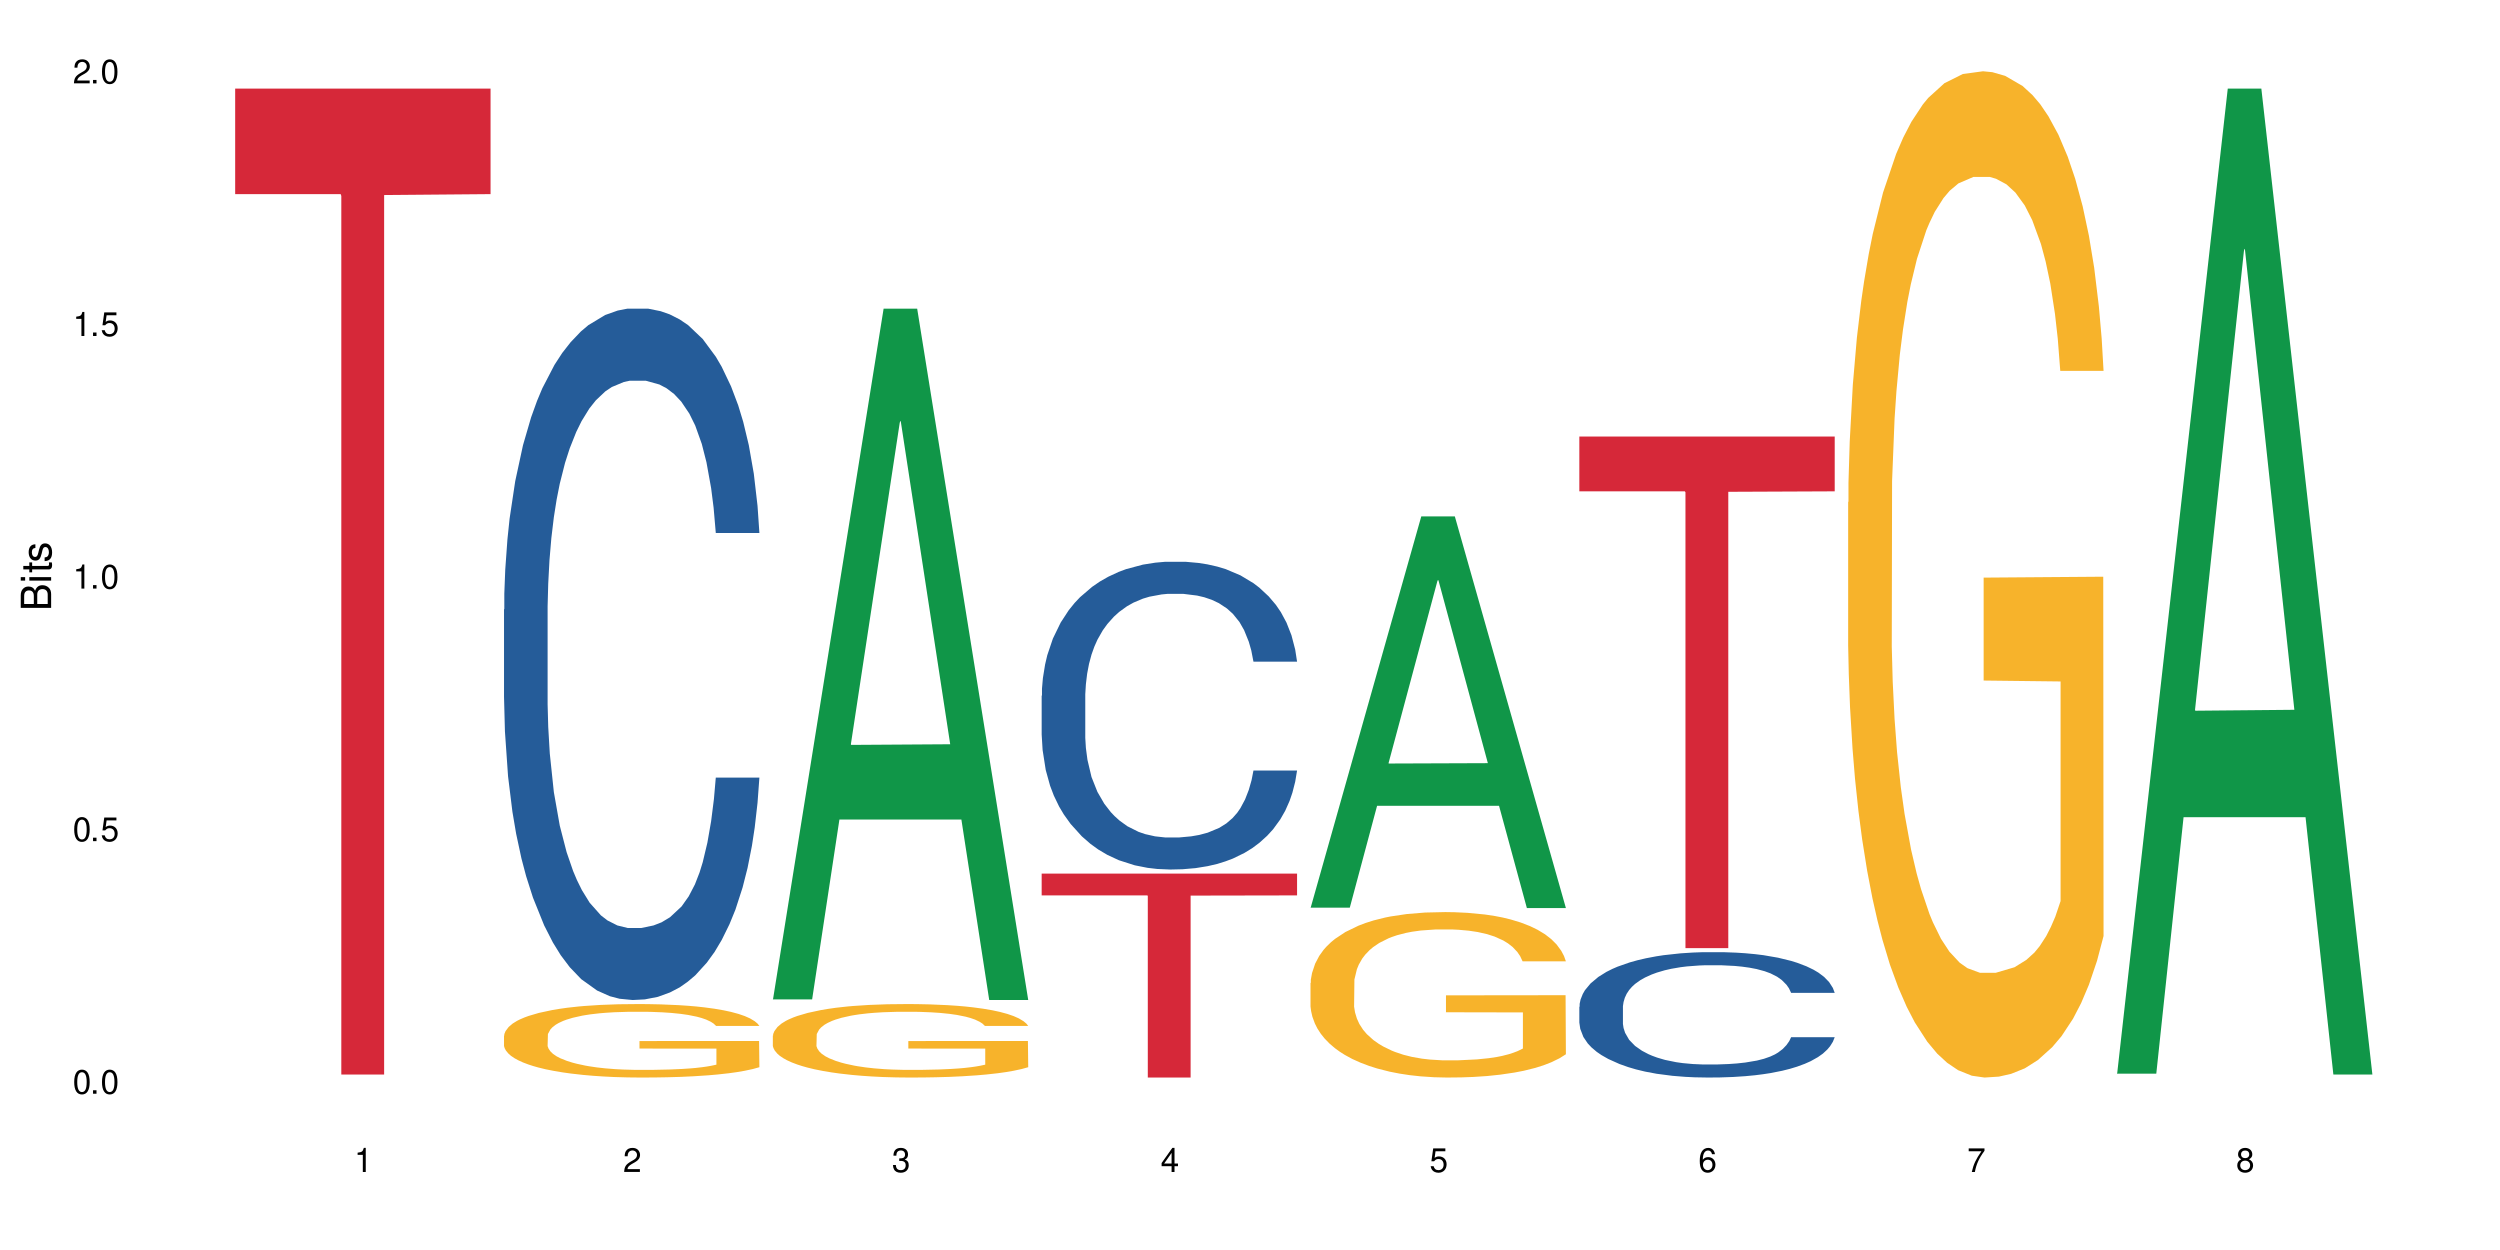<?xml version="1.0" encoding="UTF-8"?>
<svg xmlns="http://www.w3.org/2000/svg" xmlns:xlink="http://www.w3.org/1999/xlink" width="720" height="360" viewBox="0 0 720 360">
<defs>
<g>
<g id="glyph-0-0">
</g>
<g id="glyph-0-1">
<path d="M 2.641 -6.938 C 2 -6.938 1.422 -6.656 1.078 -6.172 C 0.641 -5.562 0.406 -4.641 0.406 -3.359 C 0.406 -1.016 1.188 0.219 2.641 0.219 C 4.078 0.219 4.859 -1.016 4.859 -3.297 C 4.859 -4.641 4.656 -5.547 4.203 -6.172 C 3.844 -6.656 3.281 -6.938 2.641 -6.938 Z M 2.641 -6.188 C 3.547 -6.188 4 -5.25 4 -3.375 C 4 -1.406 3.562 -0.484 2.625 -0.484 C 1.734 -0.484 1.281 -1.438 1.281 -3.344 C 1.281 -5.25 1.734 -6.188 2.641 -6.188 Z M 2.641 -6.188 "/>
</g>
<g id="glyph-0-2">
<path d="M 1.828 -1 L 0.828 -1 L 0.828 0 L 1.828 0 Z M 1.828 -1 "/>
</g>
<g id="glyph-0-3">
<path d="M 4.562 -6.797 L 1.062 -6.797 L 0.547 -3.094 L 1.328 -3.094 C 1.719 -3.562 2.047 -3.734 2.578 -3.734 C 3.484 -3.734 4.062 -3.109 4.062 -2.094 C 4.062 -1.125 3.484 -0.531 2.578 -0.531 C 1.828 -0.531 1.375 -0.906 1.188 -1.672 L 0.328 -1.672 C 0.453 -1.109 0.547 -0.844 0.75 -0.594 C 1.125 -0.078 1.828 0.219 2.594 0.219 C 3.969 0.219 4.922 -0.781 4.922 -2.219 C 4.922 -3.562 4.031 -4.484 2.719 -4.484 C 2.25 -4.484 1.859 -4.359 1.469 -4.062 L 1.734 -5.969 L 4.562 -5.969 Z M 4.562 -6.797 "/>
</g>
<g id="glyph-0-4">
<path d="M 2.484 -4.938 L 2.484 0 L 3.328 0 L 3.328 -6.938 L 2.766 -6.938 C 2.469 -5.875 2.281 -5.734 0.984 -5.562 L 0.984 -4.938 Z M 2.484 -4.938 "/>
</g>
<g id="glyph-0-5">
<path d="M 4.859 -0.828 L 1.281 -0.828 C 1.359 -1.406 1.672 -1.781 2.5 -2.281 L 3.469 -2.828 C 4.406 -3.344 4.906 -4.062 4.906 -4.906 C 4.906 -5.484 4.672 -6.031 4.266 -6.406 C 3.859 -6.766 3.375 -6.938 2.719 -6.938 C 1.859 -6.938 1.219 -6.625 0.844 -6.031 C 0.609 -5.672 0.5 -5.234 0.484 -4.531 L 1.328 -4.531 C 1.359 -5.016 1.406 -5.281 1.531 -5.516 C 1.75 -5.938 2.188 -6.203 2.703 -6.203 C 3.469 -6.203 4.031 -5.641 4.031 -4.891 C 4.031 -4.344 3.719 -3.859 3.125 -3.516 L 2.234 -3 C 0.812 -2.172 0.406 -1.531 0.328 -0.016 L 4.859 -0.016 Z M 4.859 -0.828 "/>
</g>
<g id="glyph-0-6">
<path d="M 2.125 -3.188 L 2.578 -3.188 C 3.5 -3.188 3.984 -2.766 3.984 -1.922 C 3.984 -1.062 3.469 -0.531 2.594 -0.531 C 1.656 -0.531 1.203 -1 1.156 -2.016 L 0.312 -2.016 C 0.344 -1.453 0.438 -1.094 0.609 -0.781 C 0.953 -0.109 1.625 0.219 2.547 0.219 C 3.953 0.219 4.859 -0.625 4.859 -1.938 C 4.859 -2.828 4.516 -3.297 3.703 -3.594 C 4.344 -3.844 4.656 -4.328 4.656 -5.031 C 4.656 -6.219 3.875 -6.938 2.578 -6.938 C 1.203 -6.938 0.484 -6.172 0.453 -4.703 L 1.297 -4.703 C 1.312 -5.125 1.344 -5.359 1.453 -5.578 C 1.641 -5.969 2.062 -6.203 2.594 -6.203 C 3.344 -6.203 3.797 -5.75 3.797 -5 C 3.797 -4.516 3.609 -4.219 3.25 -4.047 C 3.016 -3.953 2.703 -3.922 2.125 -3.906 Z M 2.125 -3.188 "/>
</g>
<g id="glyph-0-7">
<path d="M 3.141 -1.672 L 3.141 0 L 3.984 0 L 3.984 -1.672 L 4.984 -1.672 L 4.984 -2.438 L 3.984 -2.438 L 3.984 -6.938 L 3.359 -6.938 L 0.266 -2.578 L 0.266 -1.672 Z M 3.141 -2.438 L 1 -2.438 L 3.141 -5.5 Z M 3.141 -2.438 "/>
</g>
<g id="glyph-0-8">
<path d="M 4.781 -5.125 C 4.609 -6.266 3.891 -6.938 2.844 -6.938 C 2.094 -6.938 1.422 -6.578 1.031 -5.953 C 0.594 -5.266 0.406 -4.422 0.406 -3.172 C 0.406 -2 0.578 -1.25 0.984 -0.641 C 1.359 -0.078 1.953 0.219 2.703 0.219 C 3.984 0.219 4.922 -0.75 4.922 -2.094 C 4.922 -3.375 4.062 -4.281 2.844 -4.281 C 2.172 -4.281 1.641 -4.031 1.281 -3.516 C 1.281 -5.234 1.828 -6.188 2.797 -6.188 C 3.391 -6.188 3.797 -5.797 3.938 -5.125 Z M 2.734 -3.531 C 3.547 -3.531 4.062 -2.953 4.062 -2.031 C 4.062 -1.156 3.484 -0.531 2.703 -0.531 C 1.922 -0.531 1.328 -1.188 1.328 -2.078 C 1.328 -2.938 1.906 -3.531 2.734 -3.531 Z M 2.734 -3.531 "/>
</g>
<g id="glyph-0-9">
<path d="M 4.984 -6.797 L 0.438 -6.797 L 0.438 -5.969 L 4.109 -5.969 C 2.5 -3.656 1.828 -2.234 1.328 0 L 2.219 0 C 2.594 -2.172 3.453 -4.047 4.984 -6.094 Z M 4.984 -6.797 "/>
</g>
<g id="glyph-0-10">
<path d="M 3.75 -3.656 C 4.469 -4.094 4.688 -4.438 4.688 -5.078 C 4.688 -6.172 3.844 -6.938 2.641 -6.938 C 1.438 -6.938 0.594 -6.172 0.594 -5.094 C 0.594 -4.438 0.812 -4.094 1.516 -3.656 C 0.734 -3.266 0.359 -2.703 0.359 -1.922 C 0.359 -0.656 1.281 0.219 2.641 0.219 C 3.984 0.219 4.922 -0.656 4.922 -1.922 C 4.922 -2.703 4.531 -3.266 3.75 -3.656 Z M 2.641 -6.188 C 3.359 -6.188 3.812 -5.75 3.812 -5.062 C 3.812 -4.406 3.344 -3.984 2.641 -3.984 C 1.922 -3.984 1.453 -4.406 1.453 -5.078 C 1.453 -5.75 1.922 -6.188 2.641 -6.188 Z M 2.641 -3.266 C 3.484 -3.266 4.062 -2.719 4.062 -1.906 C 4.062 -1.078 3.484 -0.531 2.625 -0.531 C 1.797 -0.531 1.219 -1.094 1.219 -1.906 C 1.219 -2.719 1.781 -3.266 2.641 -3.266 Z M 2.641 -3.266 "/>
</g>
<g id="glyph-1-0">
</g>
<g id="glyph-1-1">
<path d="M 0 -0.953 L 0 -4.891 C 0 -5.719 -0.234 -6.344 -0.734 -6.797 C -1.188 -7.234 -1.812 -7.469 -2.5 -7.469 C -3.547 -7.469 -4.188 -7 -4.625 -5.875 C -4.984 -6.688 -5.625 -7.094 -6.531 -7.094 C -7.172 -7.094 -7.734 -6.859 -8.141 -6.391 C -8.562 -5.922 -8.75 -5.344 -8.75 -4.5 L -8.75 -0.953 Z M -4.984 -2.062 L -7.766 -2.062 L -7.766 -4.219 C -7.766 -4.844 -7.688 -5.203 -7.453 -5.5 C -7.219 -5.812 -6.859 -5.969 -6.375 -5.969 C -5.891 -5.969 -5.531 -5.812 -5.297 -5.5 C -5.062 -5.203 -4.984 -4.844 -4.984 -4.219 Z M -0.984 -2.062 L -4 -2.062 L -4 -4.781 C -4 -5.766 -3.438 -6.359 -2.484 -6.359 C -1.547 -6.359 -0.984 -5.766 -0.984 -4.781 Z M -0.984 -2.062 "/>
</g>
<g id="glyph-1-2">
<path d="M -6.281 -1.797 L -6.281 -0.797 L 0 -0.797 L 0 -1.797 Z M -8.75 -1.797 L -8.75 -0.797 L -7.484 -0.797 L -7.484 -1.797 Z M -8.75 -1.797 "/>
</g>
<g id="glyph-1-3">
<path d="M -6.281 -3.047 L -6.281 -2.016 L -8.016 -2.016 L -8.016 -1.016 L -6.281 -1.016 L -6.281 -0.172 L -5.469 -0.172 L -5.469 -1.016 L -0.719 -1.016 C -0.078 -1.016 0.281 -1.453 0.281 -2.234 C 0.281 -2.5 0.25 -2.719 0.188 -3.047 L -0.641 -3.047 C -0.609 -2.906 -0.594 -2.766 -0.594 -2.562 C -0.594 -2.141 -0.719 -2.016 -1.156 -2.016 L -5.469 -2.016 L -5.469 -3.047 Z M -6.281 -3.047 "/>
</g>
<g id="glyph-1-4">
<path d="M -4.531 -5.25 C -5.766 -5.25 -6.469 -4.422 -6.469 -2.969 C -6.469 -1.516 -5.719 -0.562 -4.547 -0.562 C -3.562 -0.562 -3.094 -1.062 -2.734 -2.562 L -2.516 -3.484 C -2.344 -4.188 -2.094 -4.469 -1.641 -4.469 C -1.047 -4.469 -0.641 -3.875 -0.641 -3 C -0.641 -2.453 -0.797 -2 -1.062 -1.75 C -1.25 -1.594 -1.422 -1.531 -1.875 -1.469 L -1.875 -0.406 C -0.422 -0.453 0.281 -1.266 0.281 -2.922 C 0.281 -4.5 -0.5 -5.516 -1.719 -5.516 C -2.656 -5.516 -3.172 -4.984 -3.469 -3.734 L -3.703 -2.766 C -3.891 -1.953 -4.156 -1.609 -4.594 -1.609 C -5.188 -1.609 -5.547 -2.125 -5.547 -2.938 C -5.547 -3.75 -5.203 -4.172 -4.531 -4.203 Z M -4.531 -5.25 "/>
</g>
</g>
</defs>
<rect x="-72" y="-36" width="864" height="432" fill="rgb(100%, 100%, 100%)" fill-opacity="1"/>
<path fill-rule="nonzero" fill="rgb(83.922%, 15.686%, 22.353%)" fill-opacity="1" d="M 67.73 25.508 L 141.281 25.508 L 141.281 55.906 L 110.629 56.172 L 110.629 309.473 L 98.297 309.473 L 98.297 56.438 L 98.117 55.906 L 67.73 55.906 Z M 67.73 25.508 "/>
<path fill-rule="nonzero" fill="rgb(14.51%, 36.078%, 60%)" fill-opacity="1" d="M 145.156 175.527 L 145.242 175.348 L 145.242 170.98 L 145.512 164.062 L 146.141 155.328 L 146.77 149.32 L 148.383 138.582 L 150.625 128.207 L 152.957 120.199 L 154.664 115.469 L 156.188 111.828 L 159.684 105.094 L 161.93 101.637 L 164.352 98.543 L 167.309 95.449 L 169.461 93.629 L 174.305 90.715 L 177.895 89.441 L 180.676 88.898 L 186.684 88.898 L 190.273 89.625 L 192.875 90.535 L 195.742 91.992 L 198.164 93.629 L 202.383 97.633 L 206.148 102.73 L 207.852 105.641 L 210.543 111.281 L 212.605 116.742 L 214.043 121.477 L 215.656 128.207 L 217.094 136.398 L 218.168 145.68 L 218.707 153.508 L 206.148 153.508 L 205.52 146.227 L 204.805 140.586 L 203.457 133.121 L 202.113 127.844 L 200.23 122.566 L 198.523 119.109 L 196.191 115.652 L 194.129 113.465 L 191.977 111.828 L 189.914 110.738 L 185.969 109.645 L 181.391 109.645 L 179.688 110.008 L 176.191 111.465 L 174.305 112.738 L 171.613 115.285 L 169.73 117.652 L 167.488 121.293 L 165.965 124.387 L 164.082 129.117 L 162.734 133.305 L 161.211 139.312 L 160.312 143.859 L 159.508 148.957 L 158.789 154.965 L 158.25 161.332 L 157.891 168.066 L 157.711 174.617 L 157.711 202.828 L 157.891 209.383 L 158.34 217.023 L 159.508 228.129 L 161.211 237.773 L 163.184 245.418 L 165.066 250.879 L 166.145 253.426 L 167.578 256.336 L 169.82 259.977 L 173.051 263.617 L 174.934 265.074 L 177.805 266.531 L 180.766 267.258 L 184.711 267.258 L 188.211 266.531 L 190.543 265.621 L 192.965 264.164 L 196.281 261.07 L 198.344 258.156 L 200.141 254.699 L 201.484 251.242 L 202.383 248.328 L 203.727 242.688 L 204.805 236.5 L 205.609 230.129 L 206.148 223.941 L 218.707 223.941 L 218.168 231.223 L 217.359 238.32 L 216.555 243.598 L 215.297 249.969 L 213.863 255.609 L 211.801 261.98 L 210.094 266.164 L 207.852 270.715 L 205.789 274.172 L 203.547 277.266 L 200.23 280.906 L 198.074 282.727 L 195.742 284.367 L 192.965 285.82 L 189.465 287.094 L 185.699 287.824 L 182.199 288.004 L 178.434 287.641 L 175.652 286.914 L 171.973 285.277 L 167.398 282 L 164.082 278.543 L 161.48 275.082 L 159.238 271.445 L 156.727 266.531 L 153.496 258.52 L 151.523 252.332 L 150.176 247.238 L 148.652 240.141 L 147.574 233.77 L 146.32 223.578 L 145.422 210.656 L 145.156 200.645 Z M 145.156 175.527 "/>
<path fill-rule="nonzero" fill="rgb(96.863%, 70.196%, 16.863%)" fill-opacity="1" d="M 145.156 298.234 L 145.242 298.215 L 145.242 297.828 L 145.602 296.957 L 146.5 295.762 L 147.664 294.773 L 148.922 294 L 149.73 293.594 L 151.074 293.016 L 152.242 292.59 L 155.199 291.719 L 158.969 290.91 L 161.031 290.562 L 163.363 290.23 L 166.684 289.863 L 168.207 289.73 L 172.871 289.422 L 178.164 289.227 L 183.992 289.168 L 186.684 289.188 L 190.363 289.266 L 195.387 289.48 L 198.254 289.672 L 200.496 289.863 L 202.828 290.117 L 205.699 290.504 L 208.391 290.965 L 210.543 291.43 L 212.695 292.012 L 214.492 292.629 L 216.016 293.305 L 217.359 294.117 L 218.168 294.793 L 218.707 295.469 L 206.238 295.469 L 205.52 294.793 L 204.715 294.273 L 203.367 293.633 L 202.023 293.172 L 200.676 292.805 L 198.164 292.301 L 196.012 291.992 L 193.32 291.719 L 190.723 291.547 L 187.762 291.43 L 185.969 291.391 L 181.211 291.391 L 176.906 291.527 L 174.395 291.684 L 172.602 291.836 L 170.09 292.125 L 168.566 292.359 L 167.668 292.512 L 164.977 293.113 L 163.184 293.652 L 162.195 294.02 L 160.941 294.602 L 160.043 295.121 L 159.059 295.895 L 158.52 296.477 L 157.801 297.789 L 157.711 301.27 L 157.98 302.004 L 158.52 302.793 L 159.238 303.492 L 160.312 304.227 L 161.391 304.785 L 163.273 305.539 L 164.887 306.043 L 166.145 306.371 L 168.566 306.891 L 169.551 307.066 L 171.883 307.414 L 174.305 307.684 L 177.266 307.918 L 179.508 308.031 L 183.098 308.129 L 187.672 308.129 L 193.055 308.012 L 196.461 307.859 L 198.793 307.703 L 200.32 307.57 L 202.203 307.355 L 203.547 307.164 L 204.805 306.949 L 206.328 306.621 L 206.328 302.004 L 184.172 301.984 L 184.172 299.82 L 218.617 299.801 L 218.707 307.355 L 216.824 307.879 L 214.492 308.379 L 212.25 308.766 L 209.918 309.094 L 206.598 309.461 L 203.906 309.695 L 199.781 309.965 L 196.012 310.141 L 192.066 310.254 L 188.566 310.312 L 184.441 310.332 L 180.766 310.293 L 176.816 310.18 L 173.68 310.023 L 170.809 309.828 L 167.938 309.578 L 164.352 309.172 L 162.016 308.844 L 159.594 308.438 L 157.172 307.957 L 155.02 307.434 L 153.586 307.027 L 152.152 306.562 L 150.625 305.984 L 149.191 305.328 L 148.113 304.727 L 147.129 304.051 L 146.41 303.414 L 145.691 302.543 L 145.332 301.848 L 145.156 301.25 Z M 145.156 298.234 "/>
<path fill-rule="nonzero" fill="rgb(6.275%, 58.824%, 28.235%)" fill-opacity="1" d="M 222.578 287.82 L 222.656 287.633 L 254.48 88.898 L 264.148 88.898 L 296.129 288.004 L 284.895 288.004 L 276.879 236.031 L 241.75 236.031 L 233.895 287.82 L 222.578 287.82 L 245.129 214.531 L 273.656 214.344 L 259.434 121.426 L 259.273 121.238 L 259.117 121.801 L 245.051 214.344 L 245.129 214.531 Z M 222.578 287.82 "/>
<path fill-rule="nonzero" fill="rgb(96.863%, 70.196%, 16.863%)" fill-opacity="1" d="M 222.578 298.234 L 222.668 298.215 L 222.668 297.828 L 223.027 296.957 L 223.922 295.762 L 225.09 294.773 L 226.344 294 L 227.152 293.594 L 228.496 293.016 L 229.664 292.59 L 232.625 291.719 L 236.391 290.91 L 238.453 290.562 L 240.785 290.23 L 244.105 289.863 L 245.629 289.73 L 250.293 289.422 L 255.586 289.227 L 261.418 289.168 L 264.109 289.188 L 267.785 289.266 L 272.809 289.48 L 275.68 289.672 L 277.922 289.863 L 280.254 290.117 L 283.125 290.504 L 285.816 290.965 L 287.969 291.43 L 290.121 292.012 L 291.914 292.629 L 293.438 293.305 L 294.785 294.117 L 295.59 294.793 L 296.129 295.469 L 283.66 295.469 L 282.945 294.793 L 282.137 294.273 L 280.793 293.633 L 279.445 293.172 L 278.102 292.805 L 275.59 292.301 L 273.438 291.992 L 270.746 291.719 L 268.145 291.547 L 265.184 291.43 L 263.391 291.391 L 258.637 291.391 L 254.332 291.527 L 251.82 291.684 L 250.023 291.836 L 247.512 292.125 L 245.988 292.359 L 245.094 292.512 L 242.402 293.113 L 240.605 293.652 L 239.621 294.02 L 238.363 294.602 L 237.469 295.121 L 236.48 295.895 L 235.941 296.477 L 235.227 297.789 L 235.137 301.27 L 235.406 302.004 L 235.941 302.793 L 236.66 303.492 L 237.738 304.227 L 238.812 304.785 L 240.695 305.539 L 242.312 306.043 L 243.566 306.371 L 245.988 306.891 L 246.977 307.066 L 249.309 307.414 L 251.73 307.684 L 254.691 307.918 L 256.934 308.031 L 260.52 308.129 L 265.094 308.129 L 270.477 308.012 L 273.887 307.859 L 276.219 307.703 L 277.742 307.57 L 279.625 307.355 L 280.973 307.164 L 282.227 306.949 L 283.75 306.621 L 283.75 302.004 L 261.598 301.984 L 261.598 299.82 L 296.039 299.801 L 296.129 307.355 L 294.246 307.879 L 291.914 308.379 L 289.672 308.766 L 287.34 309.094 L 284.02 309.461 L 281.328 309.695 L 277.203 309.965 L 273.438 310.141 L 269.488 310.254 L 265.992 310.312 L 261.867 310.332 L 258.188 310.293 L 254.242 310.18 L 251.102 310.023 L 248.23 309.828 L 245.359 309.578 L 241.773 309.172 L 239.441 308.844 L 237.02 308.438 L 234.598 307.957 L 232.445 307.434 L 231.008 307.027 L 229.574 306.562 L 228.051 305.984 L 226.613 305.328 L 225.539 304.727 L 224.551 304.051 L 223.832 303.414 L 223.117 302.543 L 222.758 301.848 L 222.578 301.25 Z M 222.578 298.234 "/>
<path fill-rule="nonzero" fill="rgb(14.51%, 36.078%, 60%)" fill-opacity="1" d="M 300 200.363 L 300.09 200.281 L 300.09 198.336 L 300.359 195.258 L 300.988 191.371 L 301.617 188.695 L 303.23 183.918 L 305.473 179.301 L 307.805 175.734 L 309.508 173.629 L 311.035 172.008 L 314.531 169.012 L 316.773 167.473 L 319.195 166.094 L 322.156 164.719 L 324.309 163.91 L 329.152 162.613 L 332.742 162.047 L 335.52 161.801 L 341.531 161.801 L 345.117 162.125 L 347.719 162.531 L 350.59 163.18 L 353.012 163.91 L 357.227 165.691 L 360.996 167.957 L 362.699 169.254 L 365.391 171.766 L 367.453 174.195 L 368.891 176.301 L 370.504 179.301 L 371.938 182.945 L 373.016 187.078 L 373.555 190.559 L 360.996 190.559 L 360.367 187.32 L 359.648 184.809 L 358.305 181.488 L 356.961 179.137 L 355.074 176.789 L 353.371 175.25 L 351.039 173.711 L 348.977 172.738 L 346.824 172.008 L 344.762 171.523 L 340.812 171.035 L 336.238 171.035 L 334.535 171.199 L 331.035 171.848 L 329.152 172.414 L 326.461 173.547 L 324.578 174.602 L 322.336 176.223 L 320.812 177.598 L 318.926 179.703 L 317.582 181.566 L 316.059 184.242 L 315.16 186.266 L 314.352 188.535 L 313.637 191.207 L 313.098 194.043 L 312.738 197.039 L 312.559 199.957 L 312.559 212.512 L 312.738 215.43 L 313.188 218.832 L 314.352 223.773 L 316.059 228.066 L 318.031 231.469 L 319.914 233.898 L 320.992 235.031 L 322.426 236.328 L 324.668 237.949 L 327.898 239.57 L 329.781 240.219 L 332.652 240.867 L 335.609 241.191 L 339.559 241.191 L 343.055 240.867 L 345.387 240.461 L 347.809 239.812 L 351.129 238.434 L 353.191 237.141 L 354.984 235.602 L 356.332 234.062 L 357.227 232.766 L 358.574 230.254 L 359.648 227.5 L 360.457 224.664 L 360.996 221.91 L 373.555 221.91 L 373.016 225.148 L 372.207 228.309 L 371.402 230.66 L 370.145 233.492 L 368.711 236.004 L 366.645 238.84 L 364.941 240.703 L 362.699 242.73 L 360.637 244.27 L 358.395 245.645 L 355.074 247.266 L 352.922 248.074 L 350.59 248.805 L 347.809 249.453 L 344.312 250.02 L 340.543 250.344 L 337.047 250.426 L 333.277 250.262 L 330.5 249.938 L 326.82 249.211 L 322.246 247.75 L 318.926 246.211 L 316.324 244.672 L 314.082 243.055 L 311.57 240.867 L 308.344 237.301 L 306.371 234.547 L 305.023 232.277 L 303.5 229.121 L 302.422 226.285 L 301.168 221.746 L 300.27 215.996 L 300 211.539 Z M 300 200.363 "/>
<path fill-rule="nonzero" fill="rgb(83.922%, 15.686%, 22.353%)" fill-opacity="1" d="M 300 251.59 L 373.555 251.59 L 373.555 257.875 L 342.898 257.934 L 342.898 310.332 L 330.566 310.332 L 330.566 257.988 L 330.387 257.875 L 300 257.875 Z M 300 251.59 "/>
<path fill-rule="nonzero" fill="rgb(6.275%, 58.824%, 28.235%)" fill-opacity="1" d="M 377.426 261.41 L 377.504 261.305 L 409.328 148.723 L 418.992 148.723 L 450.977 261.516 L 439.738 261.516 L 431.723 232.074 L 396.598 232.074 L 388.738 261.41 L 377.426 261.41 L 399.977 219.895 L 428.504 219.789 L 414.277 167.152 L 414.121 167.047 L 413.965 167.363 L 399.898 219.789 L 399.977 219.895 Z M 377.426 261.41 "/>
<path fill-rule="nonzero" fill="rgb(96.863%, 70.196%, 16.863%)" fill-opacity="1" d="M 377.426 283.09 L 377.516 283.047 L 377.516 282.176 L 377.871 280.219 L 378.77 277.52 L 379.938 275.301 L 381.191 273.559 L 382 272.645 L 383.344 271.34 L 384.512 270.383 L 387.469 268.426 L 391.238 266.598 L 393.301 265.812 L 395.633 265.074 L 398.953 264.246 L 400.477 263.941 L 405.141 263.246 L 410.434 262.812 L 416.262 262.68 L 418.953 262.723 L 422.633 262.898 L 427.656 263.375 L 430.527 263.812 L 432.77 264.246 L 435.102 264.812 L 437.969 265.684 L 440.66 266.727 L 442.812 267.773 L 444.969 269.078 L 446.762 270.469 L 448.285 271.992 L 449.633 273.82 L 450.438 275.344 L 450.977 276.867 L 438.508 276.867 L 437.789 275.344 L 436.984 274.168 L 435.637 272.734 L 434.293 271.688 L 432.949 270.863 L 430.438 269.73 L 428.281 269.035 L 425.594 268.426 L 422.992 268.035 L 420.031 267.773 L 418.238 267.684 L 413.484 267.684 L 409.176 267.988 L 406.664 268.34 L 404.871 268.688 L 402.359 269.34 L 400.836 269.859 L 399.938 270.211 L 397.246 271.559 L 395.453 272.777 L 394.469 273.605 L 393.211 274.91 L 392.312 276.086 L 391.328 277.824 L 390.789 279.129 L 390.07 282.09 L 389.98 289.922 L 390.25 291.578 L 390.789 293.359 L 391.508 294.926 L 392.582 296.582 L 393.66 297.844 L 395.543 299.539 L 397.156 300.672 L 398.414 301.41 L 400.836 302.586 L 401.82 302.977 L 404.156 303.762 L 406.574 304.371 L 409.535 304.895 L 411.777 305.152 L 415.367 305.371 L 419.941 305.371 L 425.324 305.109 L 428.73 304.762 L 431.062 304.414 L 432.59 304.109 L 434.473 303.629 L 435.816 303.195 L 437.074 302.719 L 438.598 301.977 L 438.598 291.578 L 416.441 291.531 L 416.441 286.66 L 450.887 286.617 L 450.977 303.629 L 449.094 304.805 L 446.762 305.938 L 444.52 306.809 L 442.188 307.547 L 438.867 308.375 L 436.176 308.895 L 432.051 309.504 L 428.281 309.898 L 424.336 310.16 L 420.84 310.289 L 416.711 310.332 L 413.035 310.246 L 409.086 309.984 L 405.949 309.637 L 403.078 309.199 L 400.207 308.637 L 396.621 307.723 L 394.289 306.98 L 391.867 306.066 L 389.445 304.98 L 387.293 303.805 L 385.855 302.891 L 384.422 301.848 L 382.895 300.539 L 381.461 299.062 L 380.383 297.711 L 379.398 296.188 L 378.68 294.754 L 377.961 292.793 L 377.605 291.227 L 377.426 289.879 Z M 377.426 283.09 "/>
<path fill-rule="nonzero" fill="rgb(14.51%, 36.078%, 60%)" fill-opacity="1" d="M 454.848 289.938 L 454.938 289.906 L 454.938 289.113 L 455.207 287.859 L 455.836 286.277 L 456.461 285.188 L 458.078 283.238 L 460.32 281.359 L 462.652 279.906 L 464.355 279.051 L 465.879 278.391 L 469.379 277.168 L 471.621 276.543 L 474.043 275.98 L 477.004 275.418 L 479.156 275.09 L 484 274.562 L 487.586 274.332 L 490.367 274.23 L 496.379 274.23 L 499.965 274.363 L 502.566 274.527 L 505.438 274.793 L 507.859 275.09 L 512.074 275.816 L 515.844 276.738 L 517.547 277.266 L 520.238 278.289 L 522.301 279.281 L 523.734 280.137 L 525.352 281.359 L 526.785 282.844 L 527.863 284.527 L 528.398 285.945 L 515.844 285.945 L 515.215 284.625 L 514.496 283.602 L 513.152 282.25 L 511.805 281.293 L 509.922 280.336 L 508.219 279.711 L 505.887 279.082 L 503.824 278.688 L 501.672 278.391 L 499.605 278.191 L 495.66 277.992 L 491.086 277.992 L 489.383 278.059 L 485.883 278.324 L 484 278.555 L 481.309 279.016 L 479.426 279.445 L 477.184 280.105 L 475.656 280.668 L 473.773 281.523 L 472.43 282.281 L 470.902 283.371 L 470.008 284.195 L 469.199 285.121 L 468.48 286.211 L 467.945 287.363 L 467.586 288.586 L 467.406 289.773 L 467.406 294.891 L 467.586 296.078 L 468.035 297.461 L 469.199 299.477 L 470.902 301.227 L 472.879 302.609 L 474.762 303.602 L 475.836 304.062 L 477.273 304.59 L 479.516 305.25 L 482.742 305.91 L 484.629 306.176 L 487.496 306.438 L 490.457 306.57 L 494.406 306.57 L 497.902 306.438 L 500.234 306.273 L 502.656 306.008 L 505.977 305.449 L 508.039 304.922 L 509.832 304.293 L 511.18 303.668 L 512.074 303.137 L 513.422 302.117 L 514.496 300.992 L 515.305 299.84 L 515.844 298.715 L 528.398 298.715 L 527.863 300.035 L 527.055 301.324 L 526.246 302.281 L 524.992 303.438 L 523.555 304.457 L 521.492 305.613 L 519.789 306.371 L 517.547 307.199 L 515.484 307.824 L 513.242 308.387 L 509.922 309.047 L 507.77 309.375 L 505.438 309.672 L 502.656 309.938 L 499.16 310.168 L 495.391 310.301 L 491.895 310.332 L 488.125 310.266 L 485.344 310.133 L 481.668 309.836 L 477.094 309.242 L 473.773 308.617 L 471.172 307.988 L 468.93 307.328 L 466.418 306.438 L 463.191 304.988 L 461.215 303.863 L 459.871 302.941 L 458.348 301.652 L 457.27 300.5 L 456.016 298.652 L 455.117 296.309 L 454.848 294.492 Z M 454.848 289.938 "/>
<path fill-rule="nonzero" fill="rgb(83.922%, 15.686%, 22.353%)" fill-opacity="1" d="M 454.848 125.73 L 528.398 125.73 L 528.398 141.504 L 497.746 141.641 L 497.746 273.066 L 485.414 273.066 L 485.414 141.777 L 485.234 141.504 L 454.848 141.504 Z M 454.848 125.73 "/>
<path fill-rule="nonzero" fill="rgb(96.863%, 70.196%, 16.863%)" fill-opacity="1" d="M 532.27 144.652 L 532.359 144.387 L 532.359 139.094 L 532.719 127.184 L 533.617 110.777 L 534.781 97.277 L 536.039 86.691 L 536.844 81.133 L 538.191 73.195 L 539.355 67.371 L 542.316 55.461 L 546.086 44.348 L 548.148 39.582 L 550.48 35.082 L 553.797 30.055 L 555.324 28.203 L 559.988 23.965 L 565.281 21.32 L 571.109 20.527 L 573.801 20.789 L 577.48 21.848 L 582.5 24.762 L 585.371 27.406 L 587.613 30.055 L 589.945 33.496 L 592.816 38.789 L 595.508 45.141 L 597.66 51.492 L 599.812 59.43 L 601.609 67.902 L 603.133 77.164 L 604.477 88.281 L 605.285 97.543 L 605.824 106.805 L 593.355 106.805 L 592.637 97.543 L 591.832 90.398 L 590.484 81.664 L 589.141 75.312 L 587.793 70.281 L 585.281 63.402 L 583.129 59.168 L 580.438 55.461 L 577.836 53.078 L 574.879 51.492 L 573.082 50.961 L 568.328 50.961 L 564.023 52.816 L 561.512 54.934 L 559.719 57.051 L 557.207 61.02 L 555.684 64.195 L 554.785 66.312 L 552.094 74.516 L 550.301 81.93 L 549.312 86.957 L 548.059 94.898 L 547.16 102.043 L 546.176 112.629 L 545.637 120.57 L 544.918 138.566 L 544.828 186.207 L 545.098 196.262 L 545.637 207.113 L 546.355 216.641 L 547.43 226.699 L 548.508 234.375 L 550.391 244.695 L 552.004 251.578 L 553.262 256.078 L 555.684 263.223 L 556.668 265.605 L 559 270.367 L 561.422 274.074 L 564.383 277.25 L 566.625 278.836 L 570.215 280.16 L 574.789 280.16 L 580.168 278.574 L 583.578 276.457 L 585.91 274.34 L 587.434 272.484 L 589.32 269.574 L 590.664 266.926 L 591.922 264.016 L 593.445 259.516 L 593.445 196.262 L 571.289 195.996 L 571.289 166.355 L 605.734 166.09 L 605.824 269.574 L 603.941 276.719 L 601.609 283.602 L 599.363 288.895 L 597.031 293.395 L 593.715 298.422 L 591.023 301.598 L 586.898 305.305 L 583.129 307.688 L 579.184 309.273 L 575.684 310.066 L 571.559 310.332 L 567.883 309.805 L 563.934 308.215 L 560.797 306.098 L 557.926 303.453 L 555.055 300.012 L 551.465 294.453 L 549.133 289.953 L 546.711 284.395 L 544.289 277.777 L 542.137 270.633 L 540.703 265.074 L 539.266 258.723 L 537.742 250.781 L 536.309 241.785 L 535.23 233.578 L 534.246 224.316 L 533.527 215.582 L 532.809 203.672 L 532.449 194.145 L 532.27 185.941 Z M 532.27 144.652 "/>
<path fill-rule="nonzero" fill="rgb(6.275%, 58.824%, 28.235%)" fill-opacity="1" d="M 609.695 309.207 L 609.773 308.941 L 641.598 25.512 L 651.266 25.512 L 683.246 309.473 L 672.008 309.473 L 663.996 235.352 L 628.867 235.352 L 621.012 309.207 L 609.695 309.207 L 632.246 204.688 L 660.773 204.422 L 646.551 71.906 L 646.391 71.641 L 646.234 72.441 L 632.168 204.422 L 632.246 204.688 Z M 609.695 309.207 "/>
<g fill="rgb(0%, 0%, 0%)" fill-opacity="1">
<use xlink:href="#glyph-0-1" x="20.965" y="314.993"/>
<use xlink:href="#glyph-0-2" x="25.965" y="314.993"/>
<use xlink:href="#glyph-0-1" x="28.965" y="314.993"/>
</g>
<g fill="rgb(0%, 0%, 0%)" fill-opacity="1">
<use xlink:href="#glyph-0-1" x="20.965" y="242.251"/>
<use xlink:href="#glyph-0-2" x="25.965" y="242.251"/>
<use xlink:href="#glyph-0-3" x="28.965" y="242.251"/>
</g>
<g fill="rgb(0%, 0%, 0%)" fill-opacity="1">
<use xlink:href="#glyph-0-4" x="20.965" y="169.509"/>
<use xlink:href="#glyph-0-2" x="25.965" y="169.509"/>
<use xlink:href="#glyph-0-1" x="28.965" y="169.509"/>
</g>
<g fill="rgb(0%, 0%, 0%)" fill-opacity="1">
<use xlink:href="#glyph-0-4" x="20.965" y="96.767"/>
<use xlink:href="#glyph-0-2" x="25.965" y="96.767"/>
<use xlink:href="#glyph-0-3" x="28.965" y="96.767"/>
</g>
<g fill="rgb(0%, 0%, 0%)" fill-opacity="1">
<use xlink:href="#glyph-0-5" x="20.965" y="24.024"/>
<use xlink:href="#glyph-0-2" x="25.965" y="24.024"/>
<use xlink:href="#glyph-0-1" x="28.965" y="24.024"/>
</g>
<g fill="rgb(0%, 0%, 0%)" fill-opacity="1">
<use xlink:href="#glyph-0-4" x="102.008" y="337.532"/>
</g>
<g fill="rgb(0%, 0%, 0%)" fill-opacity="1">
<use xlink:href="#glyph-0-5" x="179.43" y="337.532"/>
</g>
<g fill="rgb(0%, 0%, 0%)" fill-opacity="1">
<use xlink:href="#glyph-0-6" x="256.855" y="337.532"/>
</g>
<g fill="rgb(0%, 0%, 0%)" fill-opacity="1">
<use xlink:href="#glyph-0-7" x="334.277" y="337.532"/>
</g>
<g fill="rgb(0%, 0%, 0%)" fill-opacity="1">
<use xlink:href="#glyph-0-3" x="411.699" y="337.532"/>
</g>
<g fill="rgb(0%, 0%, 0%)" fill-opacity="1">
<use xlink:href="#glyph-0-8" x="489.125" y="337.532"/>
</g>
<g fill="rgb(0%, 0%, 0%)" fill-opacity="1">
<use xlink:href="#glyph-0-9" x="566.547" y="337.532"/>
</g>
<g fill="rgb(0%, 0%, 0%)" fill-opacity="1">
<use xlink:href="#glyph-0-10" x="643.969" y="337.532"/>
</g>
<g fill="rgb(0%, 0%, 0%)" fill-opacity="1">
<use xlink:href="#glyph-1-1" x="14.725" y="176.012"/>
<use xlink:href="#glyph-1-2" x="14.725" y="168.012"/>
<use xlink:href="#glyph-1-3" x="14.725" y="165.012"/>
<use xlink:href="#glyph-1-4" x="14.725" y="162.012"/>
</g>
</svg>
